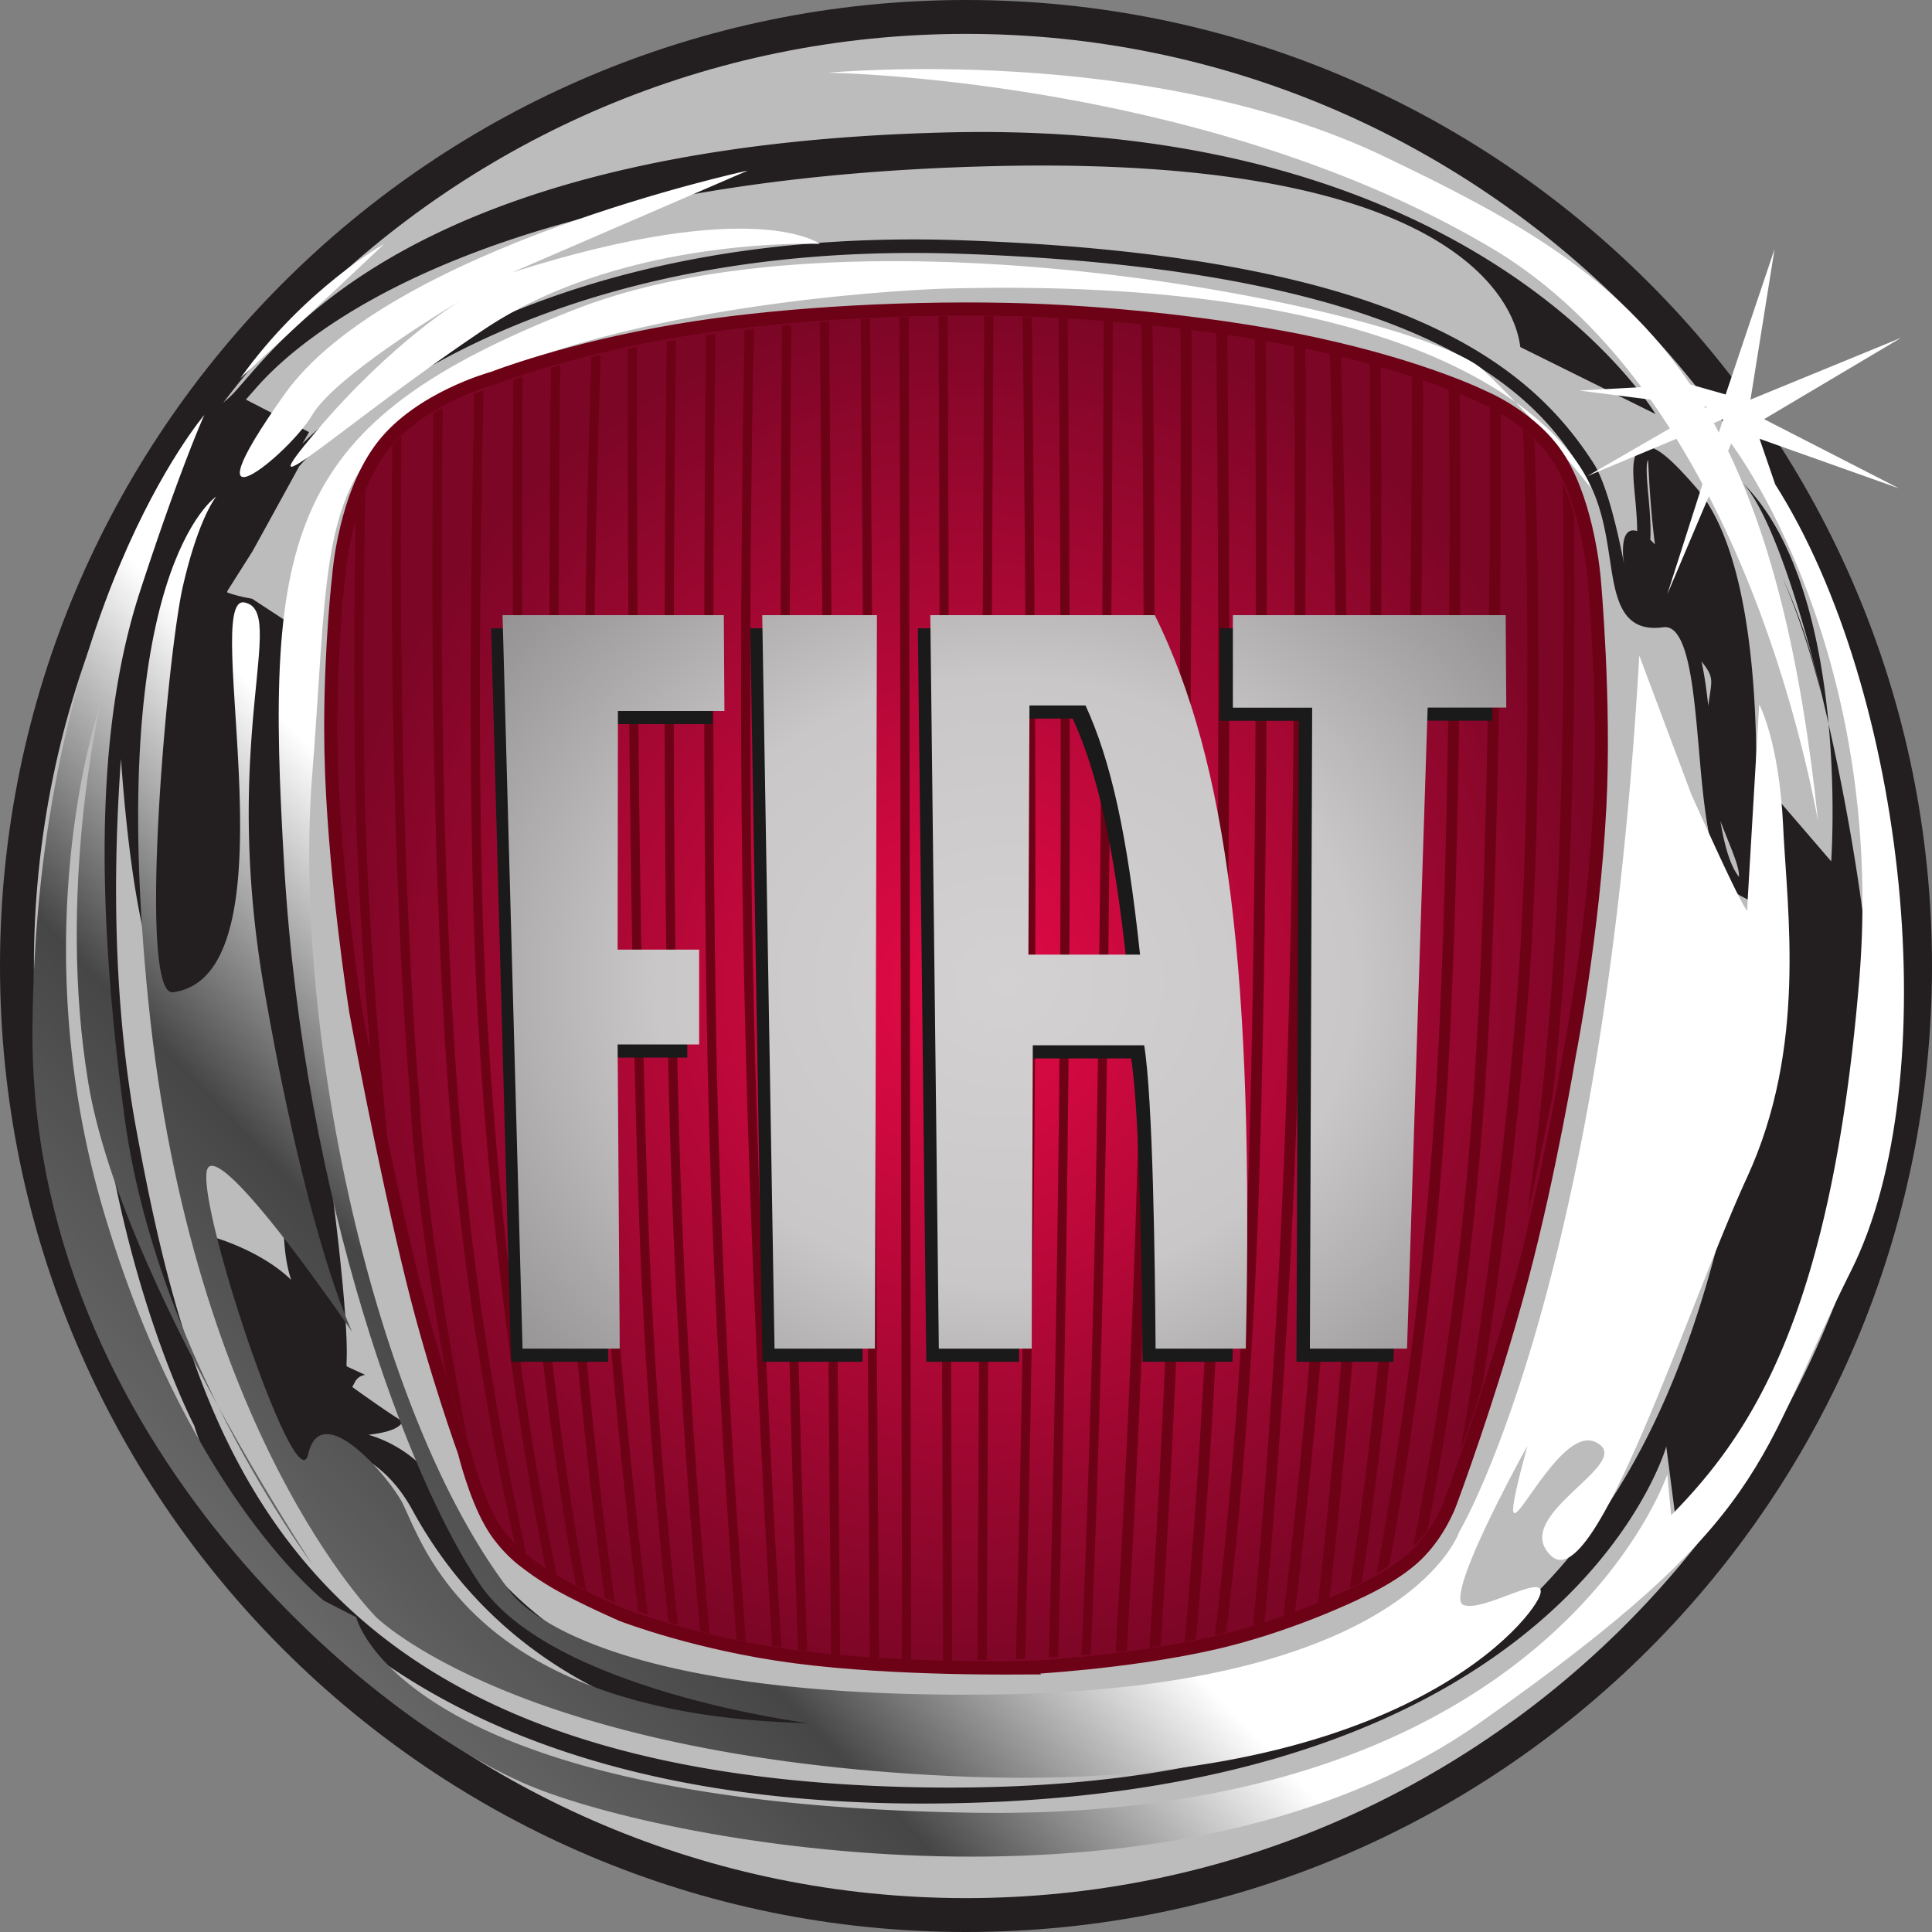 <svg xmlns="http://www.w3.org/2000/svg" width="100" height="100"><rect width="100%" height="100%" fill="#808080" stroke="none"/><defs><radialGradient id="d" gradientUnits="userSpaceOnUse" cx="-2079.394" cy="525.413" fx="-2079.394" fy="525.413" r="98" gradientTransform="matrix(1 0 0 -1.069 2229.395 715.031)"><stop offset="0" style="stop-color:#e60a47;stop-opacity:1"/><stop offset="1" style="stop-color:#7c0626;stop-opacity:1"/></radialGradient><radialGradient id="e" gradientUnits="userSpaceOnUse" cx="-1672.399" cy="327.422" fx="-1672.399" fy="327.422" r="55" gradientTransform="matrix(.658 0 0 -.571 1152.536 237.776)"><stop offset="0" style="stop-color:#d3d1d2;stop-opacity:1"/><stop offset=".5" style="stop-color:#c9c7c8;stop-opacity:1"/><stop offset="1" style="stop-color:#8d8b8c;stop-opacity:1"/></radialGradient><radialGradient id="f" gradientUnits="userSpaceOnUse" cx="-1672.399" cy="327.422" fx="-1672.399" fy="327.422" r="55" gradientTransform="matrix(.658 0 0 -.571 1152.536 237.776)"><stop offset="0" style="stop-color:#d3d1d2;stop-opacity:1"/><stop offset=".5" style="stop-color:#c9c7c8;stop-opacity:1"/><stop offset="1" style="stop-color:#8d8b8c;stop-opacity:1"/></radialGradient><radialGradient id="g" gradientUnits="userSpaceOnUse" cx="-1672.399" cy="327.422" fx="-1672.399" fy="327.422" r="55" gradientTransform="matrix(.658 0 0 -.571 1152.536 237.776)"><stop offset="0" style="stop-color:#d3d1d2;stop-opacity:1"/><stop offset=".5" style="stop-color:#c9c7c8;stop-opacity:1"/><stop offset="1" style="stop-color:#8d8b8c;stop-opacity:1"/></radialGradient><radialGradient id="h" gradientUnits="userSpaceOnUse" cx="-1672.399" cy="327.423" fx="-1672.399" fy="327.423" r="54.998" gradientTransform="matrix(.658 0 0 -.571 1152.536 237.776)"><stop offset="0" style="stop-color:#d3d1d2;stop-opacity:1"/><stop offset=".5" style="stop-color:#c9c7c8;stop-opacity:1"/><stop offset="1" style="stop-color:#8d8b8c;stop-opacity:1"/></radialGradient><clipPath id="a"><path d="M1 3h98v94H1Zm0 0"/></clipPath><clipPath id="b"><path d="M94.102 42.496c.015.168.039.328.054.5.551 5.461.801 4-.054-.5ZM12.437 19.582s4.344-4.008 7.45-6.96c0 0-4.14 2.32-7.45 6.96ZM11.281 72.77c2.461 4.96 4.88 8.19 4.88 8.19s-2.306-3.48-4.88-8.19Zm80.602-47.704-.809-2.355 7.219 2.566-6.984-3.582 7.093-4.21-7.797 3.199 1.247-7.797-2.532 7.531-1.832-.52C83.637 14.18 78.352 11.316 71.7 8.125c-12.367-5.934-28.847-4.36-28.847-4.36s19.457.247 34.34 9.07c3.074 1.821 5.636 4.349 7.765 7.204l-3.21.176 3.679.469c.347.492.683.988 1.004 1.492l-4.274 2.469 4.614-1.934a46.19 46.19 0 0 1 1.351 2.344l-1.824 5.707 2.152-5.078c3.196 6.175 4.88 12.738 5.653 16.812-.895-8.527-2.454-14.601-4.657-19.16l.16-.379s8.067 10.547 6.622 27.844C94.777 68.098 90.64 74.215 86.5 78.43l-.203-2.11s-6 17.93-35.793 17.508c-29.793-.422-32.066-10.121-32.066-10.121l-1.657-.848S9.746 77.38 5.402 62.824C1.06 48.27 5.195 36.457 5.195 36.457s-2.273 9.703-.62 19.617c.859 5.137 3.937 11.63 6.706 16.696-2.035-4.098-4.094-9.38-4.844-15.008-1.656-12.446-1.242-20.883.829-27.211 2.066-6.328 3.308-9.07 3.308-9.07S1.887 31.604 1.68 53.12c-.207 21.516 18 36.277 26.066 39.441 8.07 3.165 33.516 7.383 48.824-3.374C91.883 78.43 90.848 75.69 95.813 65.773c4.964-9.91 2.894-29.949-3.93-40.707Zm-3.625-3.945-.047-.082.152.02Zm.71 1.27c-.085-.164-.171-.332-.261-.493l.484-.207Zm-72.808-.91c1.242-2.11 7.656-5.907 7.656-5.907s-3.52 2.11-7.449 6.75c-3.93 4.64 1.45-.422 8.692-5.273 7.238-4.852 17.378-4.426 17.378-4.426s-3.312-2.535-15.933 1.477L38.71 8.828s-18.617 4.008-23.996 11.598c-5.383 7.594.203 3.164 1.445 1.054Zm62.278-.669a64.867 64.867 0 0 1 3.925 4.465s-.672-2.132-3.925-4.465ZM7.68 51.855c2.273 22.36 11.793 31.852 11.793 31.852s7.238 7.168 29.789 8.223c22.55 1.054 29.793-7.805 30.414-9.282.62-1.476-2.899.844-3.93.422-1.035-.422 3.309-8.226 3.309-8.226-2.278 8.437 1.242-1.266 3.515-.207 2.278 1.05-4.55 3.793-2.273 5.902 2.273 2.11 7.031-12.863 10.137-19.613 3.101-6.75 2.07-13.711 1.863-18.14-.207-4.43-1.242-6.329-1.242-6.329l-.621 10.547s.414 1.476-2.899-5.906l-2.687-7.172c-1.864 32.906-9.313 45.351-9.313 45.351s-2.687 8.223-24.41 8.434c-21.723.21-24.828-5.484-24.828-5.484-7.031-9.282-11.172-29.106-10.133-42.184 1.031-13.078 0-16.664 9.309-20.672 9.308-4.008 23.375-4.43 23.375-4.43 16.898-.472 25.394 2.864 29.59 5.871a50.946 50.946 0 0 0-1.66-1.652c-3.102-2.95-31.86-9.07-46.962-3.164-15.101 5.906-16.136 11.602-15.101 28.899 1.035 17.296 6.414 31.636 10.137 37.12 3.722 5.485 16.964 7.172 16.964 7.172-18-.421-20.07-9.91-21.101-11.601-1.035-1.688-4.14-5.063-4.762-2.32-.617 2.742-6.18-14.024-5.148-14.868 1.035-.843 7.425 8.543 7.425 8.543s-2.277-4.64-4.55-17.718c-2.278-13.078 1.238-19.618-1.035-20.04-2.278-.421 2.828 19.297-3.688 20.176-1.86.25-.316-17.441.512-21.027.828-3.586 1.726-4.633 1.726-4.633S5.402 29.496 7.68 51.855"/></clipPath><linearGradient id="c" gradientUnits="userSpaceOnUse" x1="-2310.491" y1="-610.653" x2="-1743.503" y2="-68.654" gradientTransform="matrix(.083 0 0 -.083 194.239 44.395)"><stop offset="0" style="stop-color:#8c8c8c;stop-opacity:1"/><stop offset=".5" style="stop-color:#464646;stop-opacity:1"/><stop offset=".75" style="stop-color:#fff;stop-opacity:1"/><stop offset="1" style="stop-color:#fff;stop-opacity:1"/></linearGradient></defs><path style="stroke:none;fill-rule:nonzero;fill:#231f20;fill-opacity:1" d="M100 50c0 27.613-22.387 50-50 50S0 77.613 0 50 22.387 0 50 0s50 22.387 50 50"/><path style="stroke:none;fill-rule:nonzero;fill:#bdbcbc;fill-opacity:1" d="M98.246 50c0 26.645-21.601 48.246-48.246 48.246C23.355 98.246 1.754 76.645 1.754 50 1.754 23.355 23.355 1.754 50 1.754c26.645 0 48.246 21.601 48.246 48.246"/><path style="stroke:none;fill-rule:nonzero;fill:#231f20;fill-opacity:1" d="M11.2 25.7c0 .038-5.356.855-5.348.878.023.133-.278 27.54 4.609 26.16 3.219-1.515 1.488-19.37 1.488-16.968 0 3.347.324 8.835 1.61 17.46 1.445 9.711.836 10.922 1.511 13.016-1.57-1.527-4.015-2.21-4.015-2.21l3.465 11.706 2.55-.027s.04-.785.07-.824c.07 0 2.52.183 4.204 3.265 9.746 17.832 35.398 10.973 28.683 11.36l10.57-1.27c-30.96 5.293-36.765-8.98-38.324-11.828-.976-1.43-3.777-2.93-5.543-2.074 0 0 4.305.172 4.114-.969 1.343 1.305-3.344-2.113-3.344-2.113l.234.742c.73.07.403-.715 1.168-.84l-.949-.437c-.125-.149.527-.926-1.793-16.5-1.277-8.559-1.02-15.223-1.02-18.54 0-3.21-.21-3.437-.203-3.46l-1.886-1.235-.364-.07c-.519-.106-1.035-.274-1.257-.399.117-.171.183-.402.183-.78 0-.368-.039-.845-.09-1.462-.07-.828-.035-3.789-.148-2.8-6.012 52.171 2.309-5.836 1.285-4.723l.586-.664C16.078 16.828 25.97 9.19 51.492 8.598c26.988-.633 27.113 9.226 27.203 9.367l6.993 3.465c-.09-.149-9.172-15.22-36.583-14.578-25.828.605-33.496 9.453-36.382 12.785l-.57.648c-1.188 1.293-2.551 1.305-2.551 3.211 0 1.02-1.141 2.375-1.07 3.215 3.331 5.855 2.179 2.96 2.667-1.012Zm73.804-2.509c-.586.25-.5 1.207-.375 2.528.09.984.195 2.101 0 2.883l.672.168c.222-.895.113-2.075.02-3.114-.063-.664-.157-1.664-.016-1.843.02.023.21 7.457 1.742 9.23 2.437 2.816 1.223 1.195 1.223 6.11 0 2.421 1.812 5.245 1.738 6.234-.903-1.145-1.156-4.082-1.387-6.719-.27-3.07-.5-5.723-1.59-6.602 1.344-1.18-3.332-7.363-3.011-3.175.218 1.464-.497-3.29-1.536-4.907-3.187-4.957-9.785-10.75-32.718-11.547-21.024-.73-31.442 7.899-34.118 10.532l.348-.602-3.418-1.762-.965 10.23 1.461-2.308s2.36-4.28 2.403-4.379c.37-.437 10.332-11.843 34.265-11.011 25.512.883 30.168 8.133 32.156 11.226.961 1.492 1.211 3.16 1.434 4.63.293 1.937.57 3.769 2.746 3.476.2-.028.363.02.52.14.859.696 1.097 3.453 1.332 6.118.304 3.527.597 6.855 2.218 7.671l.45.23.05-.507c.059-.648 1.457-15.89-2.859-20.887-1.7-1.968-2.328-2.242-2.785-2.043Zm9.23 12.633a28.58 28.58 0 0 0-1.957-5.883c.489 1.13 1.274 3.141 1.957 5.883Zm-1.957-5.883c-.097-.23-.199-.457-.304-.683.113.23.203.453.304.683Zm-2.175-5.046c5.703 5.5 4.68 19.687 4.68 19.687l-2.774-3.223v13.75l-1.918 3.868c-3.418 18.261-11.528 34.375-43.324 33.515-31.801-.86-36.707-17.832-39.696-33.945-2.988-16.113 1.282-33.73 1.282-33.73C-1.04 52.746 10.059 73.8 10.059 73.8s5.336 19.765 38.199 19.55c32.867-.214 37.988-18.476 37.988-18.476l.598 4.61s7.633-6.985 9.98-21.594c1.192-7.395-3.406-29.801-6.722-32.996Zm1.87 4.363c-.113-.23-.179-.36-.179-.36l.18.36"/><g clip-path="url(#a)"><g clip-path="url(#b)"><path style="stroke:none;fill-rule:nonzero;fill:url(#c)" d="M94.102 42.496c.039.055 0 0 0 0ZM12.437 19.582s4.344-4.008 7.45-6.96c0 0-4.14 2.32-7.45 6.96ZM11.281 72.77c2.461 4.96 4.88 8.19 4.88 8.19s-2.306-3.48-4.88-8.19Zm80.602-47.704-.809-2.355 7.219 2.566-6.984-3.582 7.093-4.21-7.797 3.199 1.247-7.797-2.532 7.531-1.832-.52C83.637 14.18 78.352 11.316 71.7 8.125c-12.367-5.934-28.847-4.36-28.847-4.36s19.457.247 34.34 9.07c3.074 1.821 5.636 4.349 7.765 7.204l-3.21.176 3.679.469c.347.492.683.988 1.004 1.492l-4.274 2.469 4.614-1.934a46.19 46.19 0 0 1 1.351 2.344l-1.824 5.707 2.152-5.078c3.196 6.175 4.88 12.738 5.653 16.812-.895-8.527-2.454-14.601-4.657-19.16l.16-.379s8.067 10.547 6.622 27.844C94.777 68.098 90.64 74.215 86.5 78.43l-.203-2.11s-6 17.93-35.793 17.508c-29.793-.422-32.066-10.121-32.066-10.121l-1.657-.848S9.746 77.38 5.402 62.824C1.06 48.27 5.195 36.457 5.195 36.457s-2.273 9.703-.62 19.617c.859 5.137 3.937 11.63 6.706 16.696-2.035-4.098-4.094-9.38-4.844-15.008-1.656-12.446-1.242-20.883.829-27.211 2.066-6.328 3.308-9.07 3.308-9.07S1.887 31.604 1.68 53.12c-.207 21.516 18 36.277 26.066 39.441 8.07 3.165 33.516 7.383 48.824-3.374C91.883 78.43 90.848 75.69 95.813 65.773c4.964-9.91 2.894-29.949-3.93-40.707Zm-3.625-3.945-.047-.082.152.02Zm.71 1.27c-.085-.164-.171-.332-.261-.493l.484-.207Zm-72.808-.91c1.242-2.11 7.656-5.907 7.656-5.907s-3.52 2.11-7.449 6.75c-3.93 4.64 1.45-.422 8.692-5.273 7.238-4.852 17.378-4.426 17.378-4.426s-3.312-2.535-15.933 1.477L38.71 8.828s-18.617 4.008-23.996 11.598c-5.383 7.594.203 3.164 1.445 1.054Zm62.278-.669a64.867 64.867 0 0 1 3.925 4.465s-.672-2.132-3.925-4.465ZM7.68 51.855c2.273 22.36 11.793 31.852 11.793 31.852s7.238 7.168 29.789 8.223c22.55 1.054 29.793-7.805 30.414-9.282.62-1.476-2.899.844-3.93.422-1.035-.422 3.309-8.226 3.309-8.226-2.278 8.437 1.242-1.266 3.515-.207 2.278 1.05-4.55 3.793-2.273 5.902 2.273 2.11 7.031-12.863 10.137-19.613 3.101-6.75 2.07-13.711 1.863-18.14-.207-4.43-1.242-6.329-1.242-6.329l-.621 10.547s.414 1.476-2.899-5.906l-2.687-7.172c-1.864 32.906-9.313 45.351-9.313 45.351s-2.687 8.223-24.41 8.434c-21.723.21-24.828-5.484-24.828-5.484-7.031-9.282-11.172-29.106-10.133-42.184 1.031-13.078 0-16.664 9.309-20.672 9.308-4.008 23.375-4.43 23.375-4.43 16.898-.472 25.394 2.864 29.59 5.871a50.946 50.946 0 0 0-1.66-1.652c-3.102-2.95-31.86-9.07-46.962-3.164-15.101 5.906-16.136 11.602-15.101 28.899 1.035 17.296 6.414 31.636 10.137 37.12 3.722 5.485 16.964 7.172 16.964 7.172-18-.421-20.07-9.91-21.101-11.601-1.035-1.688-4.14-5.063-4.762-2.32-.617 2.742-6.18-14.024-5.148-14.868 1.035-.843 7.425 8.543 7.425 8.543s-2.277-4.64-4.55-17.718c-2.278-13.078 1.238-19.618-1.035-20.04-2.278-.421 2.828 19.297-3.688 20.176-1.86.25-.316-17.441.512-21.027.828-3.586 1.726-4.633 1.726-4.633S5.402 29.496 7.68 51.855"/></g></g><path style="fill-rule:nonzero;fill:url(#d);stroke-width:2;stroke-linecap:butt;stroke-linejoin:miter;stroke:#6d0115;stroke-opacity:1;stroke-miterlimit:4" d="M159.057 257.156c.104 0 15.304-.749 28.544-3.733 11.523-2.593 21.71-7.548 21.814-7.594l.069-.046c.058-.023 5.739-2.466 9.23-5.808 3.538-3.388 5.151-7.813 5.163-7.859.08-.184 6.269-16.709 10.959-34.351 4.31-16.237 7.27-34.19 7.305-34.375.047-.23 3.619-18.368 4.621-37.658.842-16.214-.83-34.628-.852-34.813-.012-.138-.865-11.04-5.244-18.172-3.93-6.407-11.523-9.553-11.604-9.588l-.057-.023-.07-.034c-.092-.046-8.907-4.46-25.628-8.09-13.332-2.904-31.862-4.978-47.211-5.277-17.55-.346-36.391.875-50.392 3.272-16.79 2.87-27.702 7.133-27.806 7.18l-.092.034-.093.023c-.115.035-10.993 3.008-16.709 10.279-5.807 7.375-6.752 19.486-6.764 19.613v.069c-.023.127-1.244 10.578-1.244 23.392 0 2.294.046 4.667.138 7.064.657 17.067 3.641 35.976 3.664 36.172.035.185 4.08 22.379 8.69 41.093 3.41 13.874 7.858 26.135 7.904 26.262l.023.092.023.08c.023.07 1.533 6.293 3.999 10.637 2.143 3.78 5.3 6.004 5.335 6.027l.058.034.046.035c.023.023 2.178 1.763 5.474 3.572 3.802 2.074 8.896 4.31 9.115 4.402.357.138 11.58 4.437 26.377 6.384 15.453 2.04 35.02 1.705 35.215 1.705Zm0 0" transform="matrix(.339 0 0 .339 -.847 -.847)"/><path style="stroke:none;fill-rule:nonzero;fill:#6d0115;fill-opacity:1" d="M30.34 82.293a7.055 7.055 0 0 1-.352-.164 1.882 1.882 0 0 1-.183-.082l-.04-.223c-.898-4.953-2.269-14.004-2.718-25.039-.55-12.976-.531-28.883-.48-36.586v-.558c.152-.051.308-.102.472-.153l.004.559c-.055 7.637-.082 23.664.477 36.719.457 11.226 1.87 20.39 2.761 25.257Zm0 0"/><path style="stroke:none;fill-rule:nonzero;fill:#6d0115;fill-opacity:1" d="m31.82 82.93-.511-.211-.043-.348c-.653-4.664-1.813-14.176-2.364-26.34-.582-12.933-.476-29.187-.386-36.578v-.414c.156-.043.312-.09.472-.133v.457c-.09 7.34-.199 23.672.387 36.649.563 12.441 1.762 22.093 2.406 26.62Zm11.094-65.895c.117 14.328.461 55.653.559 67.621l.011 1.012c-.152-.016-.312-.035-.468-.05l-.012-.962c-.102-11.965-.441-53.18-.563-67.558l-.011-.418c.16-.012.32-.028.476-.04Zm6.14-.183.223 68.144.004.957c-.164.004-.324.004-.472.004v-1.086c-.051-14.219-.188-55.851-.227-68.176l-.004-.32.465-.004Zm2.36.062L51.074 85v.922l-.48.012.008-.75c.058-12.094.27-54.446.34-68.364l-.012-.449c.164 0 .328.004.492.004Zm6.375 67.84c.336-5.602.977-17.48 1.238-30.922.27-13.695.149-29.285.067-36.605l-.028-.473c.192.02.383.035.57.05l.028.606c.078 7.402.195 22.848-.07 36.434a795.794 795.794 0 0 1-1.23 30.789l-.051.812c-.2.024-.372.047-.57.067Zm16.106-5.555c-.223.305-.47.59-.743.848l.227-1.2a186.515 186.515 0 0 0 2.898-22.28c.754-11.028.852-26.106.836-34.672l.012-.82c.184.1.371.21.555.323l.004 1.098c.007 8.664-.102 23.32-.84 34.11A187.712 187.712 0 0 1 74 78.628Zm5.449-18.496c.453-3.547.8-7.11 1.047-10.676.57-8.41.586-17.937.511-24l-.011-1.011c.23.52.425 1.054.582 1.597l.011.942c.051 6.07-.004 14.761-.527 22.511-.11 1.59-.238 3.18-.39 4.766l-.172 1.703a265.325 265.325 0 0 1-1.332 6.3Zm0 0"/><path style="stroke:none;fill-rule:nonzero;fill:#6d0115;fill-opacity:1" d="M71.89 81.043c-.18.125-.394.262-.636.41l.172-.969c.945-5.203 2.414-14.644 2.992-25.613.637-12.05.637-26.379.586-33.71l-.024-1.04c.16.055.352.125.563.211l.027.969c.051 7.383.047 21.613-.586 33.597-.562 10.672-1.964 19.899-2.914 25.207Zm-6.96 2.387c.449-4.848 1.27-14.88 1.66-26.985.441-13.586.445-29.687.414-37.468l-.02-1.106c.2.043.391.082.582.125l.004 1.07c.032 7.817.028 23.852-.414 37.399a471.07 471.07 0 0 1-1.648 26.906l-.059.594c-.187.055-.375.113-.582.168Zm-1.957.457c.492-4.117 1.297-12.094 1.629-22.469.48-15.098.421-34.137.359-42.95l-.012-.98c.188.032.375.067.555.098l.023 1.023c.063 8.88.121 27.801-.363 42.825-.324 10.218-1.11 18.117-1.605 22.304l-.09.758c-.188.047-.39.098-.59.145Zm-1.586.332a413.516 413.516 0 0 0 1.355-23.457c.438-14.653.324-33.211.219-42.887l-.012-.691c.196.023.383.05.574.078l.008.925c.106 9.766.207 28.086-.222 42.59a419.7 419.7 0 0 1-1.336 23.27l-.07.805c-.196.039-.38.078-.583.117Zm-1.844.37c.328-5.081.941-15.702 1.21-27.093.356-15.144.376-32.039.36-39.945l-.015-.598c.191.024.379.043.57.067l.012.671c.015 7.97-.004 24.758-.36 39.817-.265 11.254-.867 21.758-1.195 26.922l-.05.761c-.204.036-.368.063-.575.094Zm-1.95-67.304c-.023 8.094-.105 26.453-.366 42.113-.145 8.414-.387 16.825-.727 25.23l-.043 1.005-.48.039.046-.89c.2-4.86.547-14.427.735-25.391.262-15.739.344-34.203.367-42.23l.004-.556.476.036Zm-2.331-.37c.066 7.14.164 21.116.078 34.288a1949.994 1949.994 0 0 1-.55 33.734l-.017.82c-.164.013-.324.02-.48.032l.02-.7c.144-5.765.46-19.5.554-33.89.086-13.094-.008-26.988-.074-34.164l-.004-.562.469.023Zm-1.852-.032c.098 8.191.23 22.851.168 36.68-.062 12.863-.34 25.183-.504 31.62l-.015.669-.473.02.02-.782c.164-6.457.437-18.723.496-31.531.066-13.758-.067-28.34-.164-36.555l-.008-.598.472.016ZM36.727 84.55c-.164-.04-.325-.082-.489-.125l-.027-.309a411.367 411.367 0 0 1-1.523-25.187c-.422-14.403-.282-32.403-.18-40.88l-.004-.37.476-.082v.375c-.101 8.437-.242 26.504.18 40.945A410.957 410.957 0 0 0 36.7 84.25Zm-3.2-.973-.496-.18-.039-.355c-.722-6.02-2.117-19.023-2.562-32.824-.371-11.672-.051-24.7.168-31.25l.007-.48.477-.118-.004.414c-.219 6.48-.55 19.64-.176 31.422.45 13.992 1.88 27.168 2.59 33.055ZM20.094 59.582c-.578-2.809-.914-4.855-.922-4.895l-.078-1.226c-.332-4.203-.633-8.906-.703-12.918-.082-4.742-.047-9.488.007-13.035l-.02-.453c.142-.559.317-1.11.528-1.649l-.043 2.52c-.05 3.496-.078 8.05 0 12.61.09 5.073.547 11.265.973 16.128Zm4.101 14.98c-.324-.96-.699-2.093-1.09-3.328l-.285-1.66c-.738-4.347-1.39-8.969-1.574-12.52-.965-11.792-1.012-25.41-.953-32.66l.016-1.331c.148-.165.3-.32.46-.465l.004 1.261c-.07 7.086-.043 21.082.942 33.168.215 4.137 1.07 9.735 1.95 14.66Zm2.32 2.481a166.141 166.141 0 0 1-2.785-19.898c-.96-12.516-.925-27.239-.832-34.524l.012-1.504c-.14.07-.305.16-.484.266v1.254c-.094 7.3-.125 22.023.836 34.543.613 8.03 1.804 15.066 2.773 19.863l.602 2.844c.105.117.215.234.332.347.086.079.176.16.27.239Zm8.544 6.781c-.442-3.941-1.215-11.933-1.536-21.574-.53-15.86-.566-35.66-.558-43.883l-.004-.402c-.16.031-.32.066-.477.098l.008.347c-.008 8.258.031 28.016.559 43.856a287.023 287.023 0 0 0 1.508 21.324l.035.347c.16.055.324.106.492.157Zm0 0"/><path style="stroke:none;fill-rule:nonzero;fill:#6d0115;fill-opacity:1" d="m25.023 20.195-.48.188-.008.71c-.16 7.403-.367 22.204.223 31.93.832 13.793 2.562 23.57 3.418 27.77l.078.414c.183.113.387.234.558.332l-.105-.508c-.824-3.98-2.621-13.886-3.477-28.035-.593-9.789-.378-24.742-.218-32.074l.011-.746m11.989-2.89-.477.07.008.394c-.082 7.71-.184 22.96.062 36.313.239 12.695 1.02 24.269 1.458 30.003l.054.797.485.094-.051-.703c-.438-5.645-1.23-17.348-1.473-30.2-.25-13.367-.144-28.636-.062-36.335Zm2.008-.259c-.165.02-.325.035-.485.059v.387c-.12 6.285-.305 19.293-.039 32.246.285 14.726 1.059 28.633 1.43 34.742l.043.738c.16.028.324.051.484.078l-.055-.808c-.37-6.086-1.144-20.012-1.43-34.762-.265-12.969-.081-26 .04-32.266Zm1.93-.21-.473.046-.004.39c-.051 6.75-.125 20.934.039 34.696.156 13.348.558 26.543.761 32.586l.028.867c.16.02.32.043.476.063l-.03-.934c-.204-6.035-.606-19.234-.763-32.586-.164-13.828-.09-28.078-.039-34.785Zm4.093-.32-.492.03.011.262L45.017 85l.007.816c.168.016.325.028.477.04l-.012-.829c-.09-13.64-.37-55.925-.453-68.27Zm1.988-.087c-.16.004-.32.008-.48.016l.011.457.126 67.926-.008 1.129c.12.007.21.011.261.015h.215l.004-1.172-.125-67.898Zm19.504 66.375c.68-5.738 1.918-17.605 2.445-31.836.391-10.59.079-24.8-.125-31.906l-.035-.766c.196.047.39.094.578.141l.028.789c.203 7.168.508 21.246.12 31.766-.526 14.21-1.76 26.07-2.444 31.836l-.082.66c-.2.066-.395.133-.594.195Zm0 0"/><path style="stroke:none;fill-rule:nonzero;fill:#6d0115;fill-opacity:1" d="M68.902 81.965c.551-4.996 1.52-14.875 2.102-27.2.562-11.828.531-27.105.465-35.203l-.012-.59c-.184-.054-.375-.109-.574-.163l.02.699c.066 8.078.097 23.387-.466 35.234-.59 12.469-1.574 22.434-2.12 27.36l-.106.89c.168-.078.371-.168.59-.27Zm1.735-1.094c.668-4.473 1.578-11.789 2.093-21.133.766-13.894.907-31.625.926-39.55l-.011-.528c-.16-.055-.348-.117-.56-.187l.005.53c-.02 7.829-.153 25.712-.926 39.704-.535 9.723-1.5 17.242-2.172 21.637l-.129.863c.207-.105.414-.21.617-.32Zm4.957-5.797s.511-1.402 1.136-3.406l.239-1.559a264.533 264.533 0 0 0 2.129-18.605c.718-9.297.562-20.625.363-27.445l-.043-1.29a7.876 7.876 0 0 0-.594-.546l.047 1.047c.207 6.69.41 18.543-.34 28.195-.625 8.113-1.625 15.496-2.496 20.988Zm0 0"/><path style="stroke:none;fill-rule:nonzero;fill:#1a1a1a;fill-opacity:1" d="M35.574 54.742v-4.91h-4.207l.016-12.352h5.492l-.027-4.96H25.422l1.035 37.964h5.02l-.11-15.742Zm3.258-22.222.633 37.964h5.183l.106-37.964Zm33.29 37.964 1.066-33.18h4.058l-.031-4.784H63.129v4.789h4.098l-.122 33.175ZM52.57 50.09l.059-12.895h2.894c1.313 2.871 2.153 6.672 2.817 12.895Zm-4.625 20.394h4.801l.055-15.699h5.746c.453 2.77.566 11.324.59 15.7h4.656c.441-19.383-.926-30.337-4.695-37.965h-11.59Zm0 0"/><path style="stroke:none;fill-rule:nonzero;fill:url(#e)" d="M36.188 49.152h-4.22l.016-12.351h5.512l-.031-4.961H26.012l1.035 37.965h5.031l-.11-15.743h4.22Zm0 0"/><path style="stroke:none;fill-rule:nonzero;fill:url(#f)" d="M45.39 31.84h-5.937l.637 37.965h5.195Zm0 0"/><path style="stroke:none;fill-rule:nonzero;fill:url(#g)" d="M67.8 69.805h5.028l1.067-33.18h4.07l-.031-4.785H63.813v4.789h4.105Zm0 0"/><path style="stroke:none;fill-rule:nonzero;fill:url(#h)" d="m53.23 49.41.055-12.894h2.903c1.316 2.87 2.16 6.672 2.82 12.894Zm-4.636 20.395h4.808l.055-15.7h5.766c.453 2.77.562 11.325.59 15.7h4.667c.438-19.383-.93-30.336-4.707-37.965h-11.62Zm0 0"/></svg>
